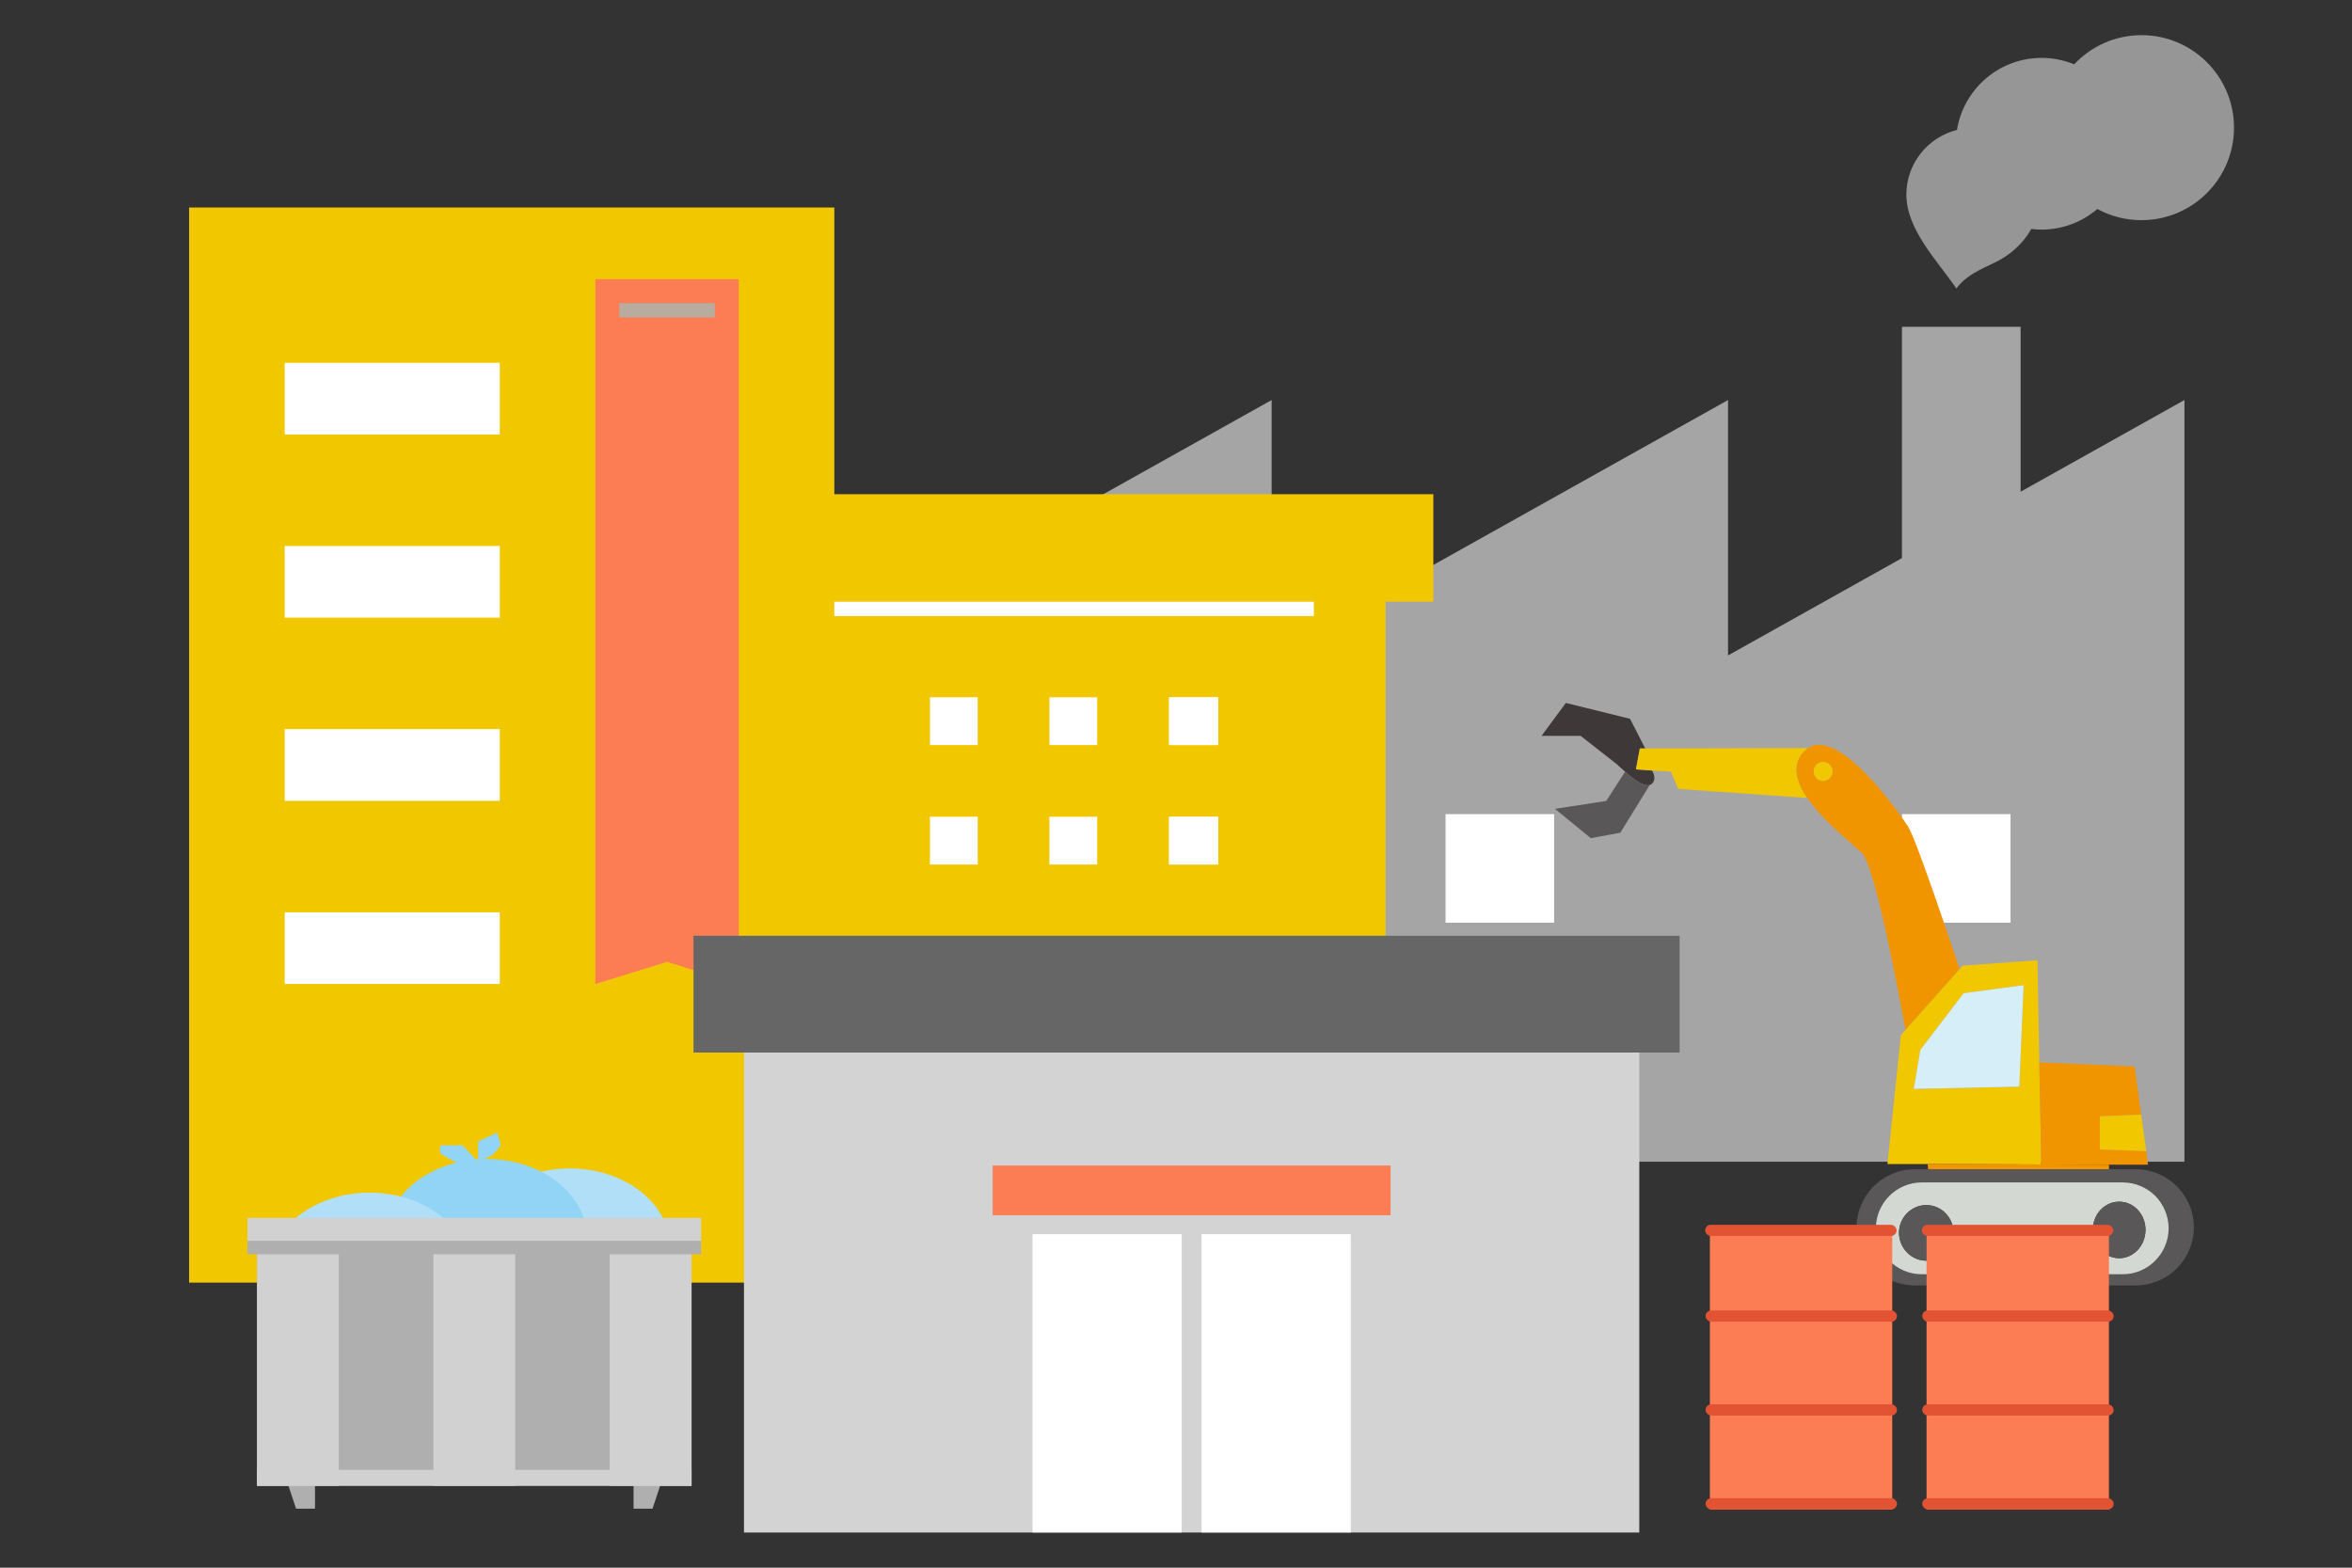 <?xml version="1.0" encoding="UTF-8"?><svg id="_レイヤー_2" xmlns="http://www.w3.org/2000/svg" viewBox="0 0 150 100"><rect x="0" y="0" width="150" height="100" fill="#333333" stroke="none"/><defs><style>.cls-1{fill:none;}.cls-2{fill:#f09500;}.cls-3{fill:#f1c700;}.cls-4{fill:#fc7c54;}.cls-5{fill:#fff;}.cls-6{fill:#969696;}.cls-7{fill:#91d4f5;}.cls-8{fill:#b7ac9e;}.cls-9{fill:#666;}.cls-10{fill:#d6eef7;}.cls-11{fill:#a5a5a5;}.cls-12{fill:#b1dff8;}.cls-13{fill:#d1d1d1;}.cls-14{fill:#d3d3d3;}.cls-15{fill:#afafaf;}.cls-16{fill:#e25333;}.cls-17{fill:#d3d9d2;}.cls-18{fill:#3e3938;}.cls-19{fill:#595757;}</style></defs><g id="_レイヤー_1-2"><g><rect class="cls-1" width="150" height="100"/><g><g><polygon class="cls-11" points="110.206 41.809 110.206 25.518 81.099 41.809 81.099 25.518 51.992 41.809 51.992 74.102 81.099 74.102 110.206 74.102 139.313 74.102 139.313 25.518 110.206 41.809"/><rect class="cls-5" x="121.297" y="51.932" width="6.925" height="6.925" transform="translate(249.519 110.789) rotate(-180)"/><rect class="cls-5" x="92.19" y="51.932" width="6.925" height="6.925" transform="translate(191.305 110.789) rotate(-180)"/><rect class="cls-5" x="63.083" y="51.932" width="6.925" height="6.925" transform="translate(133.091 110.789) rotate(-180)"/><rect class="cls-11" x="121.297" y="20.845" width="7.568" height="19.212"/></g><g><polygon class="cls-3" points="53.21 13.236 53.21 31.524 91.412 31.524 91.412 38.382 88.364 38.382 88.364 81.817 53.21 81.817 12.061 81.817 12.061 13.236 53.21 13.236"/><rect class="cls-5" x="22.729" y="18.57" width="4.572" height="13.716" transform="translate(-.413 50.443) rotate(-90)"/><rect class="cls-5" x="22.729" y="30.254" width="4.572" height="13.716" transform="translate(-12.097 62.127) rotate(-90)"/><rect class="cls-5" x="22.729" y="41.938" width="4.572" height="13.716" transform="translate(-23.781 73.811) rotate(-90)"/><rect class="cls-5" x="22.729" y="53.622" width="4.572" height="13.716" transform="translate(-35.465 85.496) rotate(-90)"/><polygon class="cls-4" points="37.969 62.767 42.541 61.355 47.114 62.767 47.114 17.808 37.969 17.808 37.969 62.767"/><rect class="cls-8" x="39.493" y="19.332" width="6.096" height=".914"/><rect class="cls-5" x="53.21" y="38.382" width="30.583" height=".914" transform="translate(137.002 77.679) rotate(-180)"/><g><g><rect class="cls-5" x="74.648" y="44.478" width="3.048" height="3.048" transform="translate(152.344 92.004) rotate(-180)"/><rect class="cls-5" x="74.546" y="44.478" width="3.048" height="3.048" transform="translate(152.14 92.004) rotate(-180)"/><rect class="cls-5" x="66.926" y="44.478" width="3.048" height="3.048" transform="translate(136.9 92.004) rotate(-180)"/><rect class="cls-5" x="59.306" y="44.478" width="3.048" height="3.048" transform="translate(121.66 92.004) rotate(-180)"/></g><g><rect class="cls-5" x="74.648" y="52.098" width="3.048" height="3.048" transform="translate(152.344 107.245) rotate(-180)"/><rect class="cls-5" x="74.546" y="52.098" width="3.048" height="3.048" transform="translate(152.14 107.245) rotate(-180)"/><rect class="cls-5" x="66.926" y="52.098" width="3.048" height="3.048" transform="translate(136.9 107.245) rotate(-180)"/><rect class="cls-5" x="59.306" y="52.098" width="3.048" height="3.048" transform="translate(121.66 107.245) rotate(-180)"/></g><g><rect class="cls-5" x="74.648" y="59.718" width="3.048" height="3.048" transform="translate(152.344 122.485) rotate(-180)"/><rect class="cls-5" x="74.546" y="59.718" width="3.048" height="3.048" transform="translate(152.14 122.485) rotate(-180)"/><rect class="cls-5" x="66.926" y="59.718" width="3.048" height="3.048" transform="translate(136.9 122.485) rotate(-180)"/><rect class="cls-5" x="59.306" y="59.718" width="3.048" height="3.048" transform="translate(121.66 122.485) rotate(-180)"/></g></g></g><g><g><rect class="cls-14" x="47.448" y="64.347" width="57.098" height="33.41"/><g><rect class="cls-5" x="65.846" y="78.725" width="9.516" height="19.033" transform="translate(141.208 176.482) rotate(180)"/><rect class="cls-5" x="76.631" y="78.725" width="9.516" height="19.033" transform="translate(162.778 176.482) rotate(180)"/></g><rect class="cls-4" x="63.308" y="74.347" width="25.377" height="3.172" transform="translate(151.993 151.866) rotate(180)"/></g><rect class="cls-9" x="44.229" y="59.692" width="62.89" height="7.448"/></g><g><path class="cls-18" d="m105.218,50.063c.029,0,.043,0,.058-.014.362-.232.232-.651.087-.897l-1.028-.072.246-1.332h.347s-.97-1.896-.97-1.896l-4.096-1.013-1.549,2.099h2.49s2.33,1.824,2.33,1.824c0,0,.217.217.507.463.492.449,1.216.999,1.578.84Z"/><path class="cls-19" d="m99.168,51.597l2.287,1.867,1.882-.347,1.882-3.054c-.362.159-1.086-.391-1.578-.84l-1.201,1.867-3.271.507Z"/><path class="cls-3" d="m105.363,49.151l1.201.072.463,1.1,8.236.579c-.709-1.042-1.013-2.113-.217-2.953.087-.087.174-.159.261-.232l-10.378.029h-.347s-.246,1.332-.246,1.332l1.028.072Z"/><path class="cls-2" d="m121.69,52.726c.492.738,2.837,7.744,3.286,9.09l-3.459,3.894c-.318-1.809-1.911-10.465-2.779-11.305-.579-.55-2.446-1.997-3.474-3.503-.709-1.042-1.013-2.113-.217-2.953.087-.087.174-.159.261-.232,2.026-1.332,5.877,4.227,6.383,5.008Zm-5.428-2.909c.333,0,.608-.275.608-.608,0-.333-.275-.608-.608-.608s-.593.275-.593.608c0,.333.261.608.593.608Z"/><path class="cls-3" d="m116.262,48.601c-.333,0-.593.275-.593.608,0,.333.261.608.593.608s.608-.275.608-.608c0-.333-.275-.608-.608-.608Z"/><path class="cls-19" d="m136.208,74.583c1.028,0,1.954.42,2.62,1.086s1.086,1.592,1.086,2.62c0,2.041-1.65,3.705-3.705,3.705h-14.098c-2.041,0-3.705-1.665-3.705-3.705,0-2.041,1.665-3.705,3.705-3.705h.854s11.536,0,11.536,0h1.708Zm-13.65,6.702h12.825c1.607,0,2.924-1.317,2.924-2.938,0-.796-.333-1.534-.854-2.07-.536-.521-1.259-.854-2.07-.854h-12.825c-1.607,0-2.924,1.317-2.924,2.924,0,1.621,1.317,2.938,2.924,2.938Z"/><path class="cls-17" d="m135.383,75.423c.811,0,1.534.333,2.07.854.521.536.854,1.274.854,2.07,0,1.621-1.317,2.938-2.924,2.938h-12.825c-1.607,0-2.924-1.317-2.924-2.938,0-1.607,1.317-2.924,2.924-2.924h12.825Zm-12.535,4.994c.97,0,1.737-.796,1.737-1.78,0-.97-.767-1.766-1.737-1.766-.955,0-1.737.796-1.737,1.766s.782,1.78,1.737,1.78Zm12.303-.159c.926,0,1.679-.811,1.679-1.809,0-.999-.753-1.795-1.679-1.795s-1.679.796-1.679,1.795c0,.999.753,1.809,1.679,1.809Z"/><path class="cls-3" d="m120.373,74.25l.854-8.207.289-.333,3.459-3.894.188-.217,4.777-.347.116,6.514.13,6.514-7.252-.029h-2.562Zm8.41-4.936l.275-6.47-3.821.507-2.765,3.619-.42,2.49,6.731-.145Z"/><polygon class="cls-10" points="122.472 66.969 122.052 69.459 128.783 69.314 129.058 62.844 125.236 63.351 122.472 66.969"/><path class="cls-19" d="m122.848,76.87c-.955,0-1.737.796-1.737,1.766s.782,1.78,1.737,1.78c.97,0,1.737-.796,1.737-1.78,0-.97-.767-1.766-1.737-1.766Z"/><polygon class="cls-2" points="130.187 74.279 122.935 74.25 122.964 74.583 134.5 74.583 134.5 74.293 130.187 74.279"/><polygon class="cls-2" points="134.5 74.293 136.99 74.293 136.874 73.425 133.921 73.324 133.921 71.21 136.556 71.095 136.136 68.026 130.056 67.765 130.187 74.279 134.5 74.293"/><polygon class="cls-3" points="133.921 71.21 133.921 73.324 136.874 73.425 136.556 71.095 133.921 71.21"/><path class="cls-19" d="m135.151,76.653c-.926,0-1.679.796-1.679,1.795,0,.999.753,1.809,1.679,1.809s1.679-.811,1.679-1.809c0-.999-.753-1.795-1.679-1.795Z"/></g><g><rect class="cls-4" x="109.049" y="78.73" width="11.63" height="17.554"/><g><rect class="cls-16" x="108.748" y="78.126" width="12.207" height=".716" rx=".358" ry=".358"/><rect class="cls-16" x="108.774" y="83.593" width="12.207" height=".716" rx=".358" ry=".358"/><rect class="cls-16" x="108.774" y="89.58" width="12.207" height=".716" rx=".358" ry=".358"/><rect class="cls-16" x="108.774" y="95.568" width="12.207" height=".716" rx=".358" ry=".358"/></g></g><g><rect class="cls-4" x="122.868" y="78.73" width="11.63" height="17.554"/><g><rect class="cls-16" x="122.566" y="78.126" width="12.207" height=".716" rx=".358" ry=".358"/><rect class="cls-16" x="122.592" y="83.593" width="12.207" height=".716" rx=".358" ry=".358"/><rect class="cls-16" x="122.592" y="89.58" width="12.207" height=".716" rx=".358" ry=".358"/><rect class="cls-16" x="122.592" y="95.568" width="12.207" height=".716" rx=".358" ry=".358"/></g></g><path class="cls-6" d="m136.574,2.243c-1.694,0-3.216.717-4.292,1.86-.64-.263-1.341-.41-2.076-.41-2.724,0-4.976,1.99-5.399,4.595-1.851.468-3.227,2.131-3.227,4.128 0,2.234,2.005,4.247,3.191,5.99.568-.812,1.537-1.223,2.431-1.65,1.003-.479,1.829-1.224,2.346-2.153.216.026.434.043.657.043,1.357,0,2.597-.497,3.554-1.315.836.455,1.795.713,2.814.713,3.259,0,5.901-2.642,5.901-5.901s-2.642-5.901-5.901-5.901Z"/><g><g><ellipse class="cls-12" cx="36.339" cy="79.535" rx="6.383" ry="5.002"/><ellipse class="cls-7" cx="31.027" cy="78.933" rx="6.391" ry="5.002"/><ellipse class="cls-12" cx="23.573" cy="81.079" rx="6.383" ry="5.002"/></g><g><polygon class="cls-15" points="20.09 96.236 18.882 96.236 18.279 94.425 20.09 94.425 20.09 96.236"/><polygon class="cls-15" points="40.406 96.236 41.615 96.236 42.217 94.425 40.406 94.425 40.406 96.236"/></g><rect class="cls-15" x="16.393" y="78.293" width="27.711" height="16.481"/><rect class="cls-13" x="16.393" y="78.293" width="5.216" height="16.481"/><rect class="cls-13" x="27.64" y="78.293" width="5.216" height="16.481"/><rect class="cls-13" x="16.393" y="93.76" width="27.711" height="1.014"/><rect class="cls-13" x="38.888" y="78.293" width="5.216" height="16.481"/><rect class="cls-13" x="15.784" y="77.69" width="28.929" height="1.713"/><rect class="cls-15" x="15.784" y="79.149" width="28.929" height=".857"/><path class="cls-7" d="m30.493,74.11l-.991-1.053h-1.393s-.124.402,0,.526.967.557,1.164.681,1.219-.155,1.219-.155Z"/><path class="cls-7" d="m30.493,74.11v-1.3l1.207-.557s.248.712.217.805-.495.62-.495.62l-.929.433Z"/></g></g></g></g></svg>